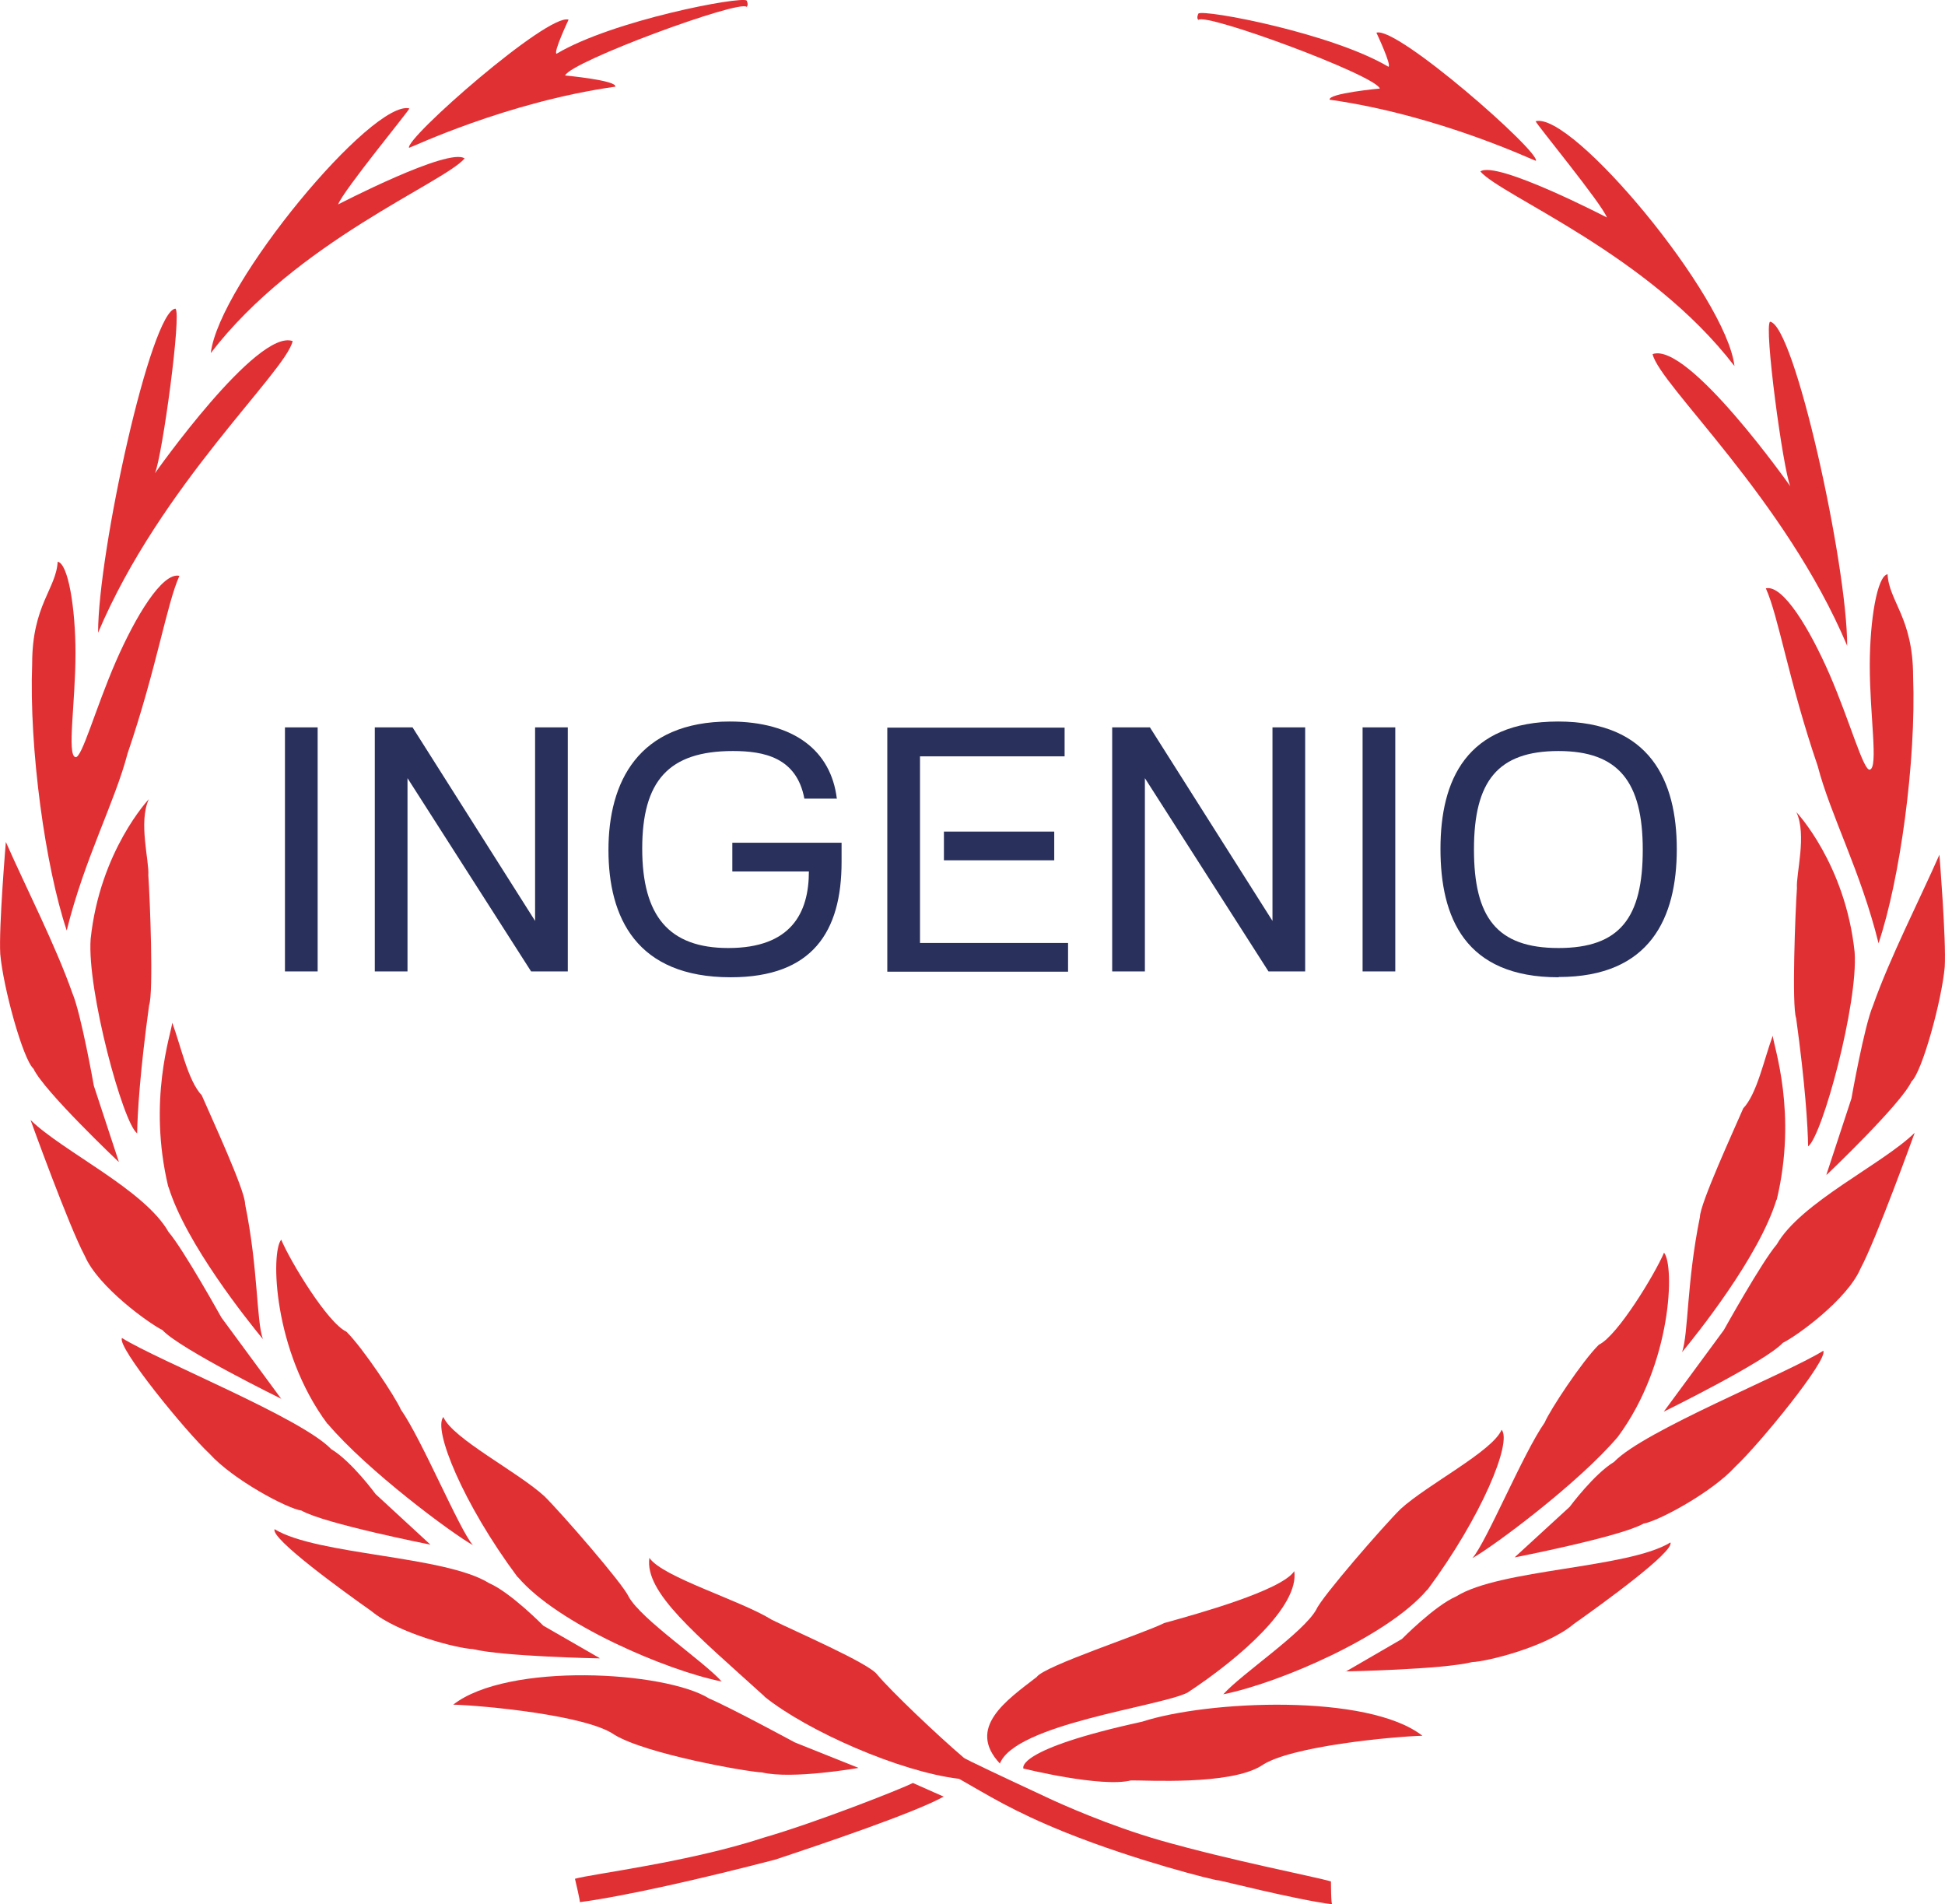 <?xml version="1.0" encoding="UTF-8"?><svg id="Capa_2" xmlns="http://www.w3.org/2000/svg" viewBox="0 0 73.17 71.63"><defs><style>.cls-1{fill:#e13034;}.cls-2{fill:#29305c;}</style></defs><g id="Layer_1"><g><path class="cls-1" d="M28.09,.02c-.23-.17-5.03,.74-7.15,2-.14-.03,.45-1.28,.45-1.28-.76-.27-6.18,4.49-6,4.82,.06,0,3.64-1.72,7.76-2.3,.06-.24-1.89-.42-1.89-.42,.2-.52,6.58-2.87,6.83-2.58,.08-.08,0-.24,0-.24"/><path class="cls-1" d="M15.41,4.08c-1.38-.37-7.17,6.58-7.48,9.2,3.22-4.2,8.75-6.39,9.55-7.32-.6-.43-4.76,1.73-4.76,1.73,.19-.52,2.68-3.54,2.68-3.61"/><path class="cls-1" d="M6.6,11.61c-.92,.07-2.91,9.13-2.91,12.19,2.35-5.56,7.06-9.81,7.32-10.97-1.34-.48-5.18,4.97-5.18,4.97,.28-.67,1.01-6.04,.77-6.19"/><path class="cls-1" d="M2.17,21.12c-.05,1.02-.96,1.64-.96,3.84-.12,3.22,.5,7.65,1.3,10.04,.67-2.71,1.81-4.82,2.29-6.66,1.09-3.19,1.47-5.62,1.95-6.68-.65-.15-1.66,1.55-2.39,3.22-.77,1.77-1.28,3.65-1.52,3.6-.33-.07,0-2.03,0-3.91,0-1.72-.28-3.38-.67-3.44"/><path class="cls-1" d="M4.46,43.7s-2.81-2.66-3.2-3.5c-.4-.36-1.14-3.06-1.25-4.31-.06-1,.21-4.22,.21-4.22,.74,1.68,1.88,3.91,2.5,5.68,.33,.77,.81,3.49,.81,3.49l.94,2.86Z"/><path class="cls-1" d="M3.41,35.32c.35-3.32,2.19-5.26,2.19-5.26-.4,.86,.02,2.33-.02,2.86,.06,.85,.2,4.42,.03,4.89-.34,2.47-.44,4.07-.45,4.82-.53-.37-1.89-5.38-1.75-7.31"/><path class="cls-1" d="M10.59,52.62s-3.83-1.88-4.48-2.59c-.49-.24-2.42-1.62-2.92-2.79-.59-1.09-2.04-5.11-2.04-5.11,1.22,1.19,4.29,2.62,5.19,4.21,.56,.65,1.99,3.22,1.99,3.22l2.26,3.07Z"/><path class="cls-1" d="M6.33,44.64c-.78-3.26,.11-5.76,.15-6.17,.33,.89,.59,2.18,1.11,2.73,.34,.79,1.64,3.59,1.63,4.09,.5,2.45,.42,4.37,.67,5.08-.56-.68-2.89-3.58-3.55-5.72"/><path class="cls-1" d="M16.18,58.1s-3.99-.79-4.84-1.28c-.55-.08-2.57-1.16-3.45-2.13-.93-.87-3.51-4.04-3.3-4.36,1.4,.87,6.76,3.01,7.87,4.18,.76,.45,1.67,1.69,1.67,1.69l2.06,1.9Z"/><path class="cls-1" d="M12.32,53.56c-2.05-2.75-2.14-6.46-1.74-6.93,.33,.8,1.74,3.13,2.45,3.46,.63,.62,1.85,2.47,2.05,2.93,.8,1.14,2.2,4.52,2.71,5.1-.79-.44-3.97-2.8-5.46-4.56"/><path class="cls-1" d="M22.55,62.38s-3.64-.07-4.76-.35c-.56-.02-2.8-.58-3.82-1.43-1.05-.74-3.8-2.73-3.64-3.08,1.6,.98,6.4,.99,8.07,2.03,.81,.35,2.04,1.6,2.04,1.6l2.12,1.22Z"/><path class="cls-1" d="M19.47,59.32c-2.05-2.75-3.19-5.56-2.79-6.02,.34,.81,2.78,2.05,3.8,2.98,.63,.62,2.97,3.31,3.17,3.78,.49,.87,2.8,2.41,3.5,3.19-2.07-.41-6.18-2.17-7.67-3.93"/><path class="cls-1" d="M32.3,66.5s-2.5,.44-3.63,.17c-.56-.02-4.37-.69-5.56-1.42-1.05-.74-4.98-1.1-6.06-1.13,2.05-1.6,7.96-1.27,9.63-.23,.82,.35,3.22,1.65,3.22,1.65l2.4,.96Z"/><path class="cls-1" d="M28.76,63.81c-2.58-2.34-4.52-3.91-4.33-5.21,.5,.73,3.42,1.59,4.61,2.33,.82,.41,3.67,1.64,3.96,2.06,.55,.65,2.24,2.26,3.26,3.13,.07,.06,1.49,.73,3.21,1.53,.43,.2,2.22,1.01,4.16,1.57,2.66,.76,5.83,1.37,6.44,1.55,0,0,0,.9,.05,.86-1.37-.17-4.32-.93-4.29-.9-.14,0-3.07-.73-5.74-1.8-2.01-.81-2.93-1.41-4.01-2.02-2.22-.26-5.7-1.79-7.32-3.09"/><path class="cls-1" d="M45.08,.51c.22-.17,5.03,.74,7.15,2,.14-.03-.45-1.28-.45-1.28,.76-.27,6.17,4.49,6,4.82-.06,0-3.64-1.72-7.76-2.3-.06-.24,1.89-.42,1.89-.42-.2-.52-6.58-2.87-6.83-2.58-.08-.08,0-.23,0-.23"/><path class="cls-1" d="M57.77,4.56c1.38-.37,7.17,6.58,7.48,9.21-3.22-4.2-8.75-6.39-9.56-7.32,.6-.43,4.76,1.73,4.76,1.73-.19-.52-2.68-3.54-2.68-3.62"/><path class="cls-1" d="M66.58,12.1c.92,.07,2.91,9.13,2.91,12.19-2.35-5.56-7.06-9.81-7.32-10.97,1.34-.48,5.18,4.97,5.18,4.97-.28-.67-1-6.04-.76-6.19"/><path class="cls-1" d="M71.01,21.6c.05,1.02,.96,1.64,.96,3.84,.12,3.22-.5,7.66-1.3,10.04-.67-2.71-1.81-4.82-2.29-6.67-1.09-3.19-1.47-5.62-1.95-6.68,.65-.15,1.66,1.55,2.39,3.22,.77,1.77,1.28,3.65,1.52,3.6,.33-.07,0-2.03,0-3.91,0-1.72,.28-3.38,.67-3.44"/><path class="cls-1" d="M68.72,44.19s2.8-2.66,3.19-3.51c.4-.36,1.14-3.05,1.25-4.31,.06-1-.2-4.22-.2-4.22-.74,1.68-1.88,3.91-2.5,5.68-.33,.77-.81,3.49-.81,3.49l-.94,2.86Z"/><path class="cls-1" d="M69.77,35.81c-.35-3.32-2.19-5.26-2.19-5.26,.4,.86-.02,2.33,.02,2.86-.06,.85-.2,4.42-.03,4.89,.34,2.47,.44,4.07,.45,4.82,.53-.37,1.89-5.38,1.75-7.31"/><path class="cls-1" d="M62.59,53.1s3.83-1.88,4.48-2.59c.5-.24,2.42-1.62,2.92-2.79,.59-1.09,2.04-5.11,2.04-5.11-1.22,1.19-4.29,2.62-5.19,4.2-.56,.65-1.99,3.22-1.99,3.22l-2.26,3.07Z"/><path class="cls-1" d="M66.84,45.13c.78-3.26-.11-5.75-.15-6.17-.33,.89-.59,2.18-1.11,2.73-.34,.79-1.63,3.59-1.63,4.09-.5,2.45-.43,4.37-.67,5.08,.56-.68,2.89-3.58,3.55-5.73"/><path class="cls-1" d="M56.99,58.58s3.99-.78,4.84-1.27c.55-.09,2.57-1.17,3.45-2.14,.93-.87,3.51-4.04,3.31-4.36-1.4,.87-6.76,3.01-7.87,4.18-.75,.45-1.67,1.69-1.67,1.69l-2.06,1.89Z"/><path class="cls-1" d="M60.86,54.05c2.05-2.76,2.14-6.46,1.74-6.93-.34,.8-1.75,3.13-2.45,3.46-.63,.62-1.85,2.47-2.04,2.93-.81,1.15-2.2,4.52-2.72,5.1,.79-.44,3.97-2.8,5.47-4.56"/><path class="cls-1" d="M50.62,62.87s3.64-.07,4.76-.35c.56-.02,2.8-.57,3.82-1.43,1.05-.74,3.8-2.73,3.64-3.07-1.6,.98-6.4,.99-8.06,2.03-.81,.35-2.04,1.6-2.04,1.6l-2.12,1.23Z"/><path class="cls-1" d="M53.7,59.8c2.05-2.76,3.19-5.56,2.79-6.02-.34,.81-2.78,2.05-3.8,2.98-.63,.62-2.97,3.31-3.17,3.78-.49,.88-2.8,2.41-3.5,3.19,2.07-.41,6.18-2.17,7.67-3.93"/><path class="cls-1" d="M38.49,66.52s2.93,.73,4.06,.45c.56-.01,3.71,.19,4.9-.55,1.05-.74,4.98-1.1,6.06-1.13-2.05-1.6-8.08-1.33-10.54-.53-4.8,1.05-4.47,1.75-4.47,1.75"/><path class="cls-1" d="M34.36,67.06c-.5,.25-3.68,1.5-5.62,2.06-2.82,.93-6.5,1.37-7.11,1.55,0,0,.22,.92,.18,.88,1.74-.23,4.7-.91,7.35-1.6,1.81-.6,5.27-1.77,6.34-2.37l-1.15-.51Z"/><path class="cls-1" d="M37.61,66.35c.56-1.5,5.99-2.15,7.06-2.68,2.02-1.33,4.21-3.27,4.02-4.57-.49,.73-3.63,1.6-4.89,1.95-.82,.41-4.51,1.61-4.8,2.03-1.14,.88-2.65,1.91-1.38,3.26"/></g><g><path class="cls-2" d="M10.72,36.54v-9.18h1.23v9.18h-1.23Z"/><path class="cls-2" d="M14.1,36.54v-9.18h1.42l4.61,7.28v-7.28h1.23v9.18h-1.38l-4.65-7.27v7.27h-1.23Z"/><path class="cls-2" d="M31.49,30.04h-1.23c-.29-1.55-1.52-1.79-2.69-1.79-2.42,0-3.41,1.13-3.41,3.67s1.01,3.74,3.24,3.74c2.37,0,3.03-1.33,3.03-2.88h-2.88v-1.08h4.11v.72c0,2.62-1.09,4.34-4.17,4.34-3.55,0-4.6-2.25-4.6-4.79s1.11-4.83,4.56-4.83c2.44,0,3.81,1.11,4.03,2.89Z"/><path class="cls-2" d="M34.61,35.47h5.57v1.08h-6.8v-9.18h6.67v1.08h-5.44v7.03Zm.9-4.19h4.15v1.08h-4.15v-1.08Z"/><path class="cls-2" d="M41.84,36.54v-9.18h1.42l4.61,7.28v-7.28h1.23v9.18h-1.38l-4.65-7.27v7.27h-1.23Z"/><path class="cls-2" d="M51.26,36.54v-9.18h1.23v9.18h-1.23Z"/><path class="cls-2" d="M58.63,36.76c-3.52,0-4.44-2.25-4.44-4.83s.97-4.79,4.43-4.79,4.46,2.23,4.46,4.8-.99,4.81-4.44,4.81Zm0-8.51c-2.29,0-3.18,1.14-3.18,3.7s.86,3.71,3.18,3.71,3.17-1.15,3.17-3.7-.91-3.71-3.17-3.71Z"/></g></g></svg>